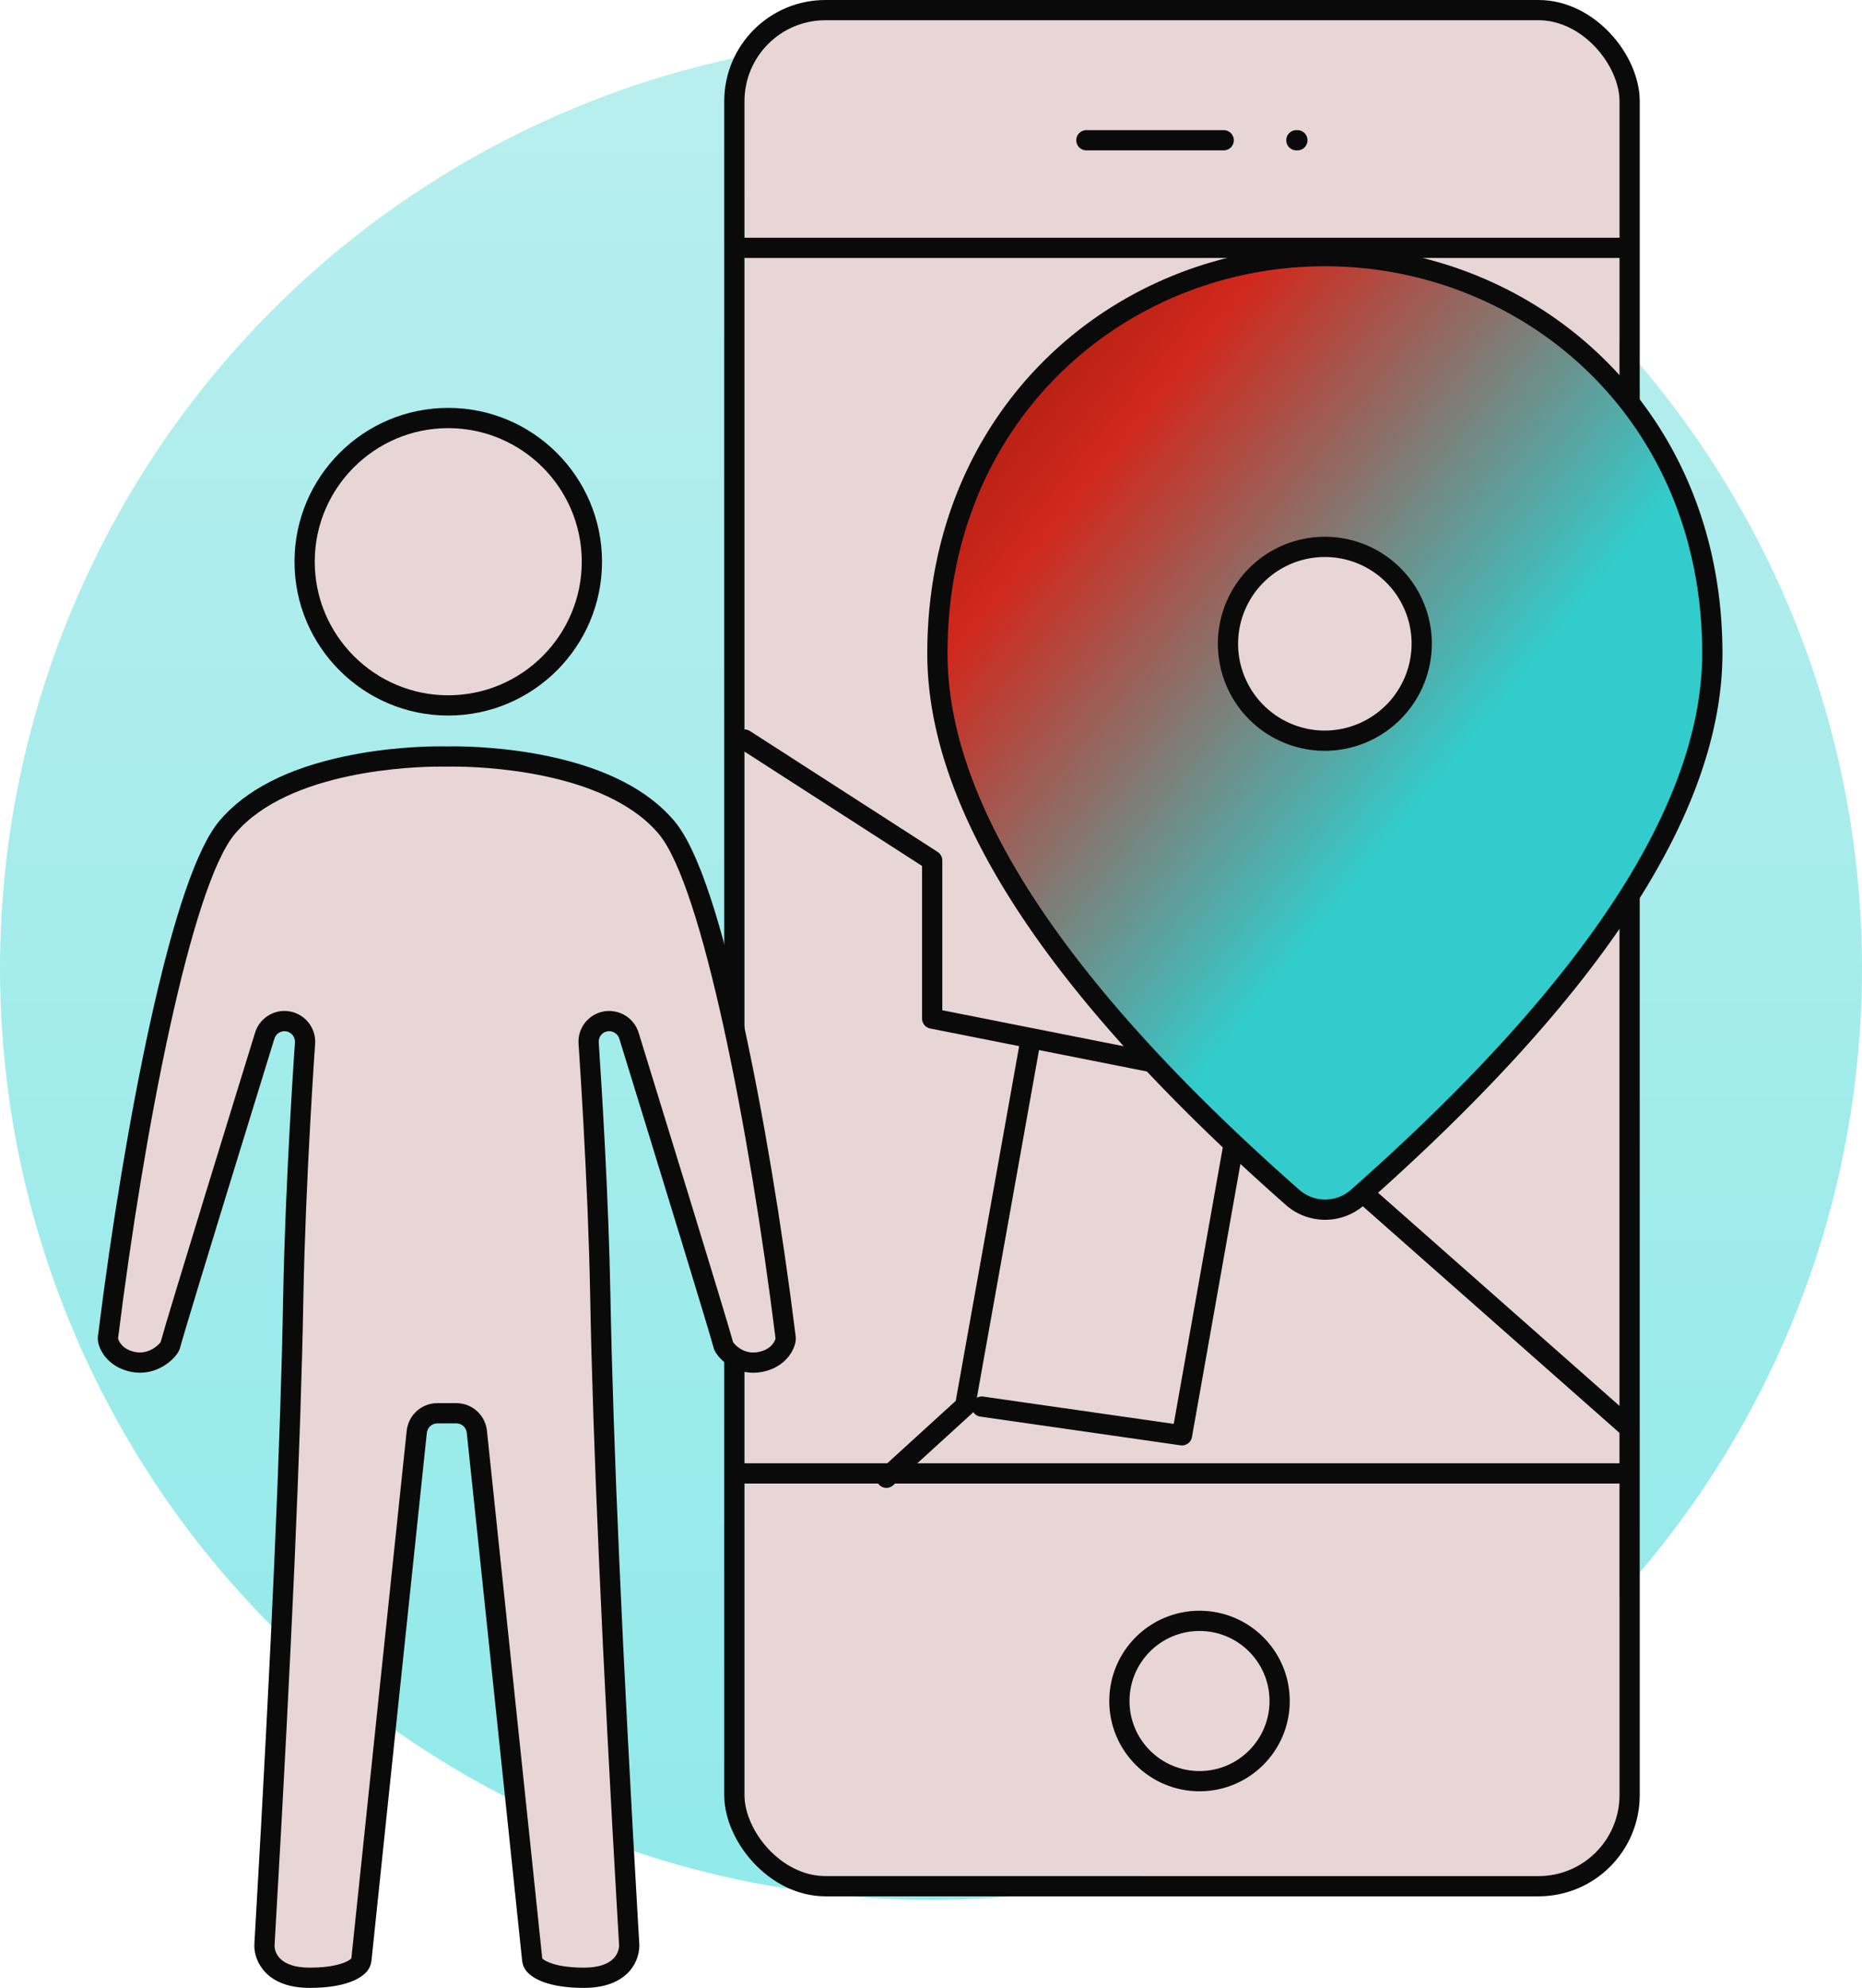 <svg xmlns="http://www.w3.org/2000/svg" xmlns:xlink="http://www.w3.org/1999/xlink" width="92" height="98.177" viewBox="0 0 92 98.177">
  <defs fill="#e8d6d6">
    <linearGradient id="linear-gradient" x1="0.5" x2="0.5" y2="1.364" gradientUnits="objectBoundingBox" fill="#e8d6d6">
      <stop offset="0" stop-color="#b9eeee" fill="#e8d6d6"/>
      <stop offset="1" stop-color="#83e8e8" fill="#e8d6d6"/>
    </linearGradient>
    <linearGradient id="linear-gradient-2" x2="1" y2="1" gradientUnits="objectBoundingBox" fill="#e8d6d6">
      <stop offset="0" stop-color="#8f1507" fill="#e8d6d6"/>
      <stop offset="0.216" stop-color="#d1281c" fill="#e8d6d6"/>
      <stop offset="0.6" stop-color="#32cccc" fill="#e8d6d6"/>
      <stop offset="1" stop-color="#32cccc" fill="#e8d6d6"/>
    </linearGradient>
  </defs>
  <g id="Raggruppa_4687" data-name="Raggruppa 4687" transform="translate(-2250.852 -2146.026)">
    <g id="Raggruppa_4670" data-name="Raggruppa 4670" transform="translate(2250.853 2147.854)">
      <circle id="Ellisse_274" data-name="Ellisse 274" cx="46" cy="46" r="46" transform="translate(-0.001)" fill="url(#linear-gradient)"/>
    </g>
    <g id="Raggruppa_4673" data-name="Raggruppa 4673" transform="translate(2105.853 1542.311)">
      <g id="Raggruppa_4396" data-name="Raggruppa 4396" transform="translate(181.447 604.715)">
        <g id="Rettangolo_4177" data-name="Rettangolo 4177" transform="translate(0.336)" fill="#fff" stroke="#0a0a0a" stroke-linecap="round" stroke-linejoin="round" stroke-width="1">
          <rect width="43.234" height="91.655" rx="4" stroke="none" fill="#e8d6d6"/>
          <rect x="-0.5" y="-0.5" width="44.234" height="92.655" rx="4.5" fill="none"/>
        </g>
        <path id="Tracciato_6637" data-name="Tracciato 6637" d="M.545,0H44.438" transform="translate(-0.43 11.241)" fill="none" stroke="#0a0a0a" stroke-linecap="round" stroke-width="1"/>
        <path id="Tracciato_6636" data-name="Tracciato 6636" d="M.447,0H44.411" transform="translate(-0.447 71.768)" fill="none" stroke="#0a0a0a" stroke-linecap="round" stroke-width="1"/>
        <path id="Tracciato_6581" data-name="Tracciato 6581" d="M13638.769-3259.573h6.785" transform="translate(-13621.54 3265.5)" fill="none" stroke="#0a0a0a" stroke-linecap="round" stroke-linejoin="round" stroke-width="1"/>
        <path id="Tracciato_6582" data-name="Tracciato 6582" d="M13638.769-3259.573h.05" transform="translate(-13611.164 3265.5)" fill="none" stroke="#0a0a0a" stroke-linecap="round" stroke-linejoin="round" stroke-width="1"/>
        <g id="Ellisse_272" data-name="Ellisse 272" transform="translate(19.36 79.55)" fill="none" stroke="#0a0a0a" stroke-linecap="round" stroke-linejoin="round" stroke-width="1">
          <circle cx="3.459" cy="3.459" r="3.459" stroke="none" fill="#e8d6d6"/>
          <circle cx="3.459" cy="3.459" r="3.959" fill="none"/>
        </g>
        <path id="Tracciato_6633" data-name="Tracciato 6633" d="M73.7,416.6l9.271,5.969v7.81l14.866,2.947,19.525,17.229" transform="translate(-73.361 -381.074)" fill="none" stroke="#0a0a0a" stroke-linecap="round" stroke-linejoin="round" stroke-width="1"/>
        <path id="Tracciato_6634" data-name="Tracciato 6634" d="M86.978,429.2l-3.224,18.025-3.888,3.544" transform="translate(-72.517 -378.786)" fill="none" stroke="#0a0a0a" stroke-linecap="round" stroke-linejoin="round" stroke-width="1"/>
        <path id="Tracciato_6635" data-name="Tracciato 6635" d="M87.645,429.2,84.56,446.582l-9.894-1.418" transform="translate(-62.607 -376.696)" fill="none" stroke="#0a0a0a" stroke-linecap="round" stroke-linejoin="round" stroke-width="1"/>
      </g>
      <g id="place_black_24dp" transform="translate(191.315 616.365)">
        <g id="Raggruppa_4389" data-name="Raggruppa 4389" transform="translate(0 0)">
          <path id="Tracciato_6632" data-name="Tracciato 6632" d="M23.144,2C13.094,2,4,9.706,4,21.623Q4,33.038,21.565,48.5a2.434,2.434,0,0,0,3.183,0Q42.265,33.026,42.289,21.623C42.289,9.706,33.2,2,23.144,2Zm0,23.931a4.786,4.786,0,1,1,4.786-4.786A4.8,4.8,0,0,1,23.144,25.931Z" transform="translate(-4 -2)" stroke="#0a0a0a" stroke-width="1" fill="url(#linear-gradient-2)"/>
        </g>
      </g>
    </g>
    <g id="Raggruppa_4674" data-name="Raggruppa 4674" transform="translate(2233.095 1879.641)">
      <g id="Raggruppa_4062" data-name="Raggruppa 4062" transform="translate(23.591 286.529)">
        <g id="Raggruppa_4063" data-name="Raggruppa 4063">
          <g id="Raggruppa_3200" data-name="Raggruppa 3200" transform="translate(0 0)">
            <g id="Unione_83" data-name="Unione 83" transform="translate(12967.832 -354.683)" fill="#fff" stroke-linecap="round" stroke-linejoin="round">
              <path d="M -12944.813 432.216 C -12946.508 432.216 -12947.092 431.755 -12947.23 431.613 L -12947.354 431.488 L -12947.371 431.313 C -12947.5 430.037 -12948.652 419.075 -12949.415 411.822 C -12949.781 408.335 -12950.07 405.58 -12950.104 405.249 C -12950.159 404.73 -12950.595 404.337 -12951.117 404.337 L -12952.059 404.337 C -12952.581 404.337 -12953.018 404.731 -12953.074 405.252 C -12953.109 405.595 -12953.421 408.556 -12953.814 412.304 C -12954.603 419.8 -12955.682 430.065 -12955.809 431.314 L -12955.826 431.487 L -12955.947 431.612 C -12956.086 431.754 -12956.668 432.216 -12958.365 432.216 C -12959.182 432.216 -12959.794 432.014 -12960.184 431.617 C -12960.553 431.24 -12960.598 430.814 -12960.6 430.648 L -12960.6 430.645 L -12960.6 430.642 C -12960.6 430.583 -12960.593 430.464 -12960.573 430.129 C -12960.565 429.987 -12960.556 429.817 -12960.544 429.621 C -12959.762 416.152 -12959.301 405.705 -12959.175 398.569 C -12959.072 392.949 -12958.614 386.333 -12958.595 386.06 L -12958.595 386.06 C -12958.56 385.544 -12958.914 385.083 -12959.421 384.985 C -12959.493 384.973 -12959.556 384.967 -12959.612 384.967 C -12960.056 384.967 -12960.455 385.263 -12960.585 385.687 L -12960.621 385.801 C -12964.187 397.354 -12965.103 400.413 -12965.243 400.945 L -12965.264 401.023 L -12965.308 401.091 C -12965.442 401.297 -12965.966 401.834 -12966.755 401.834 C -12966.861 401.834 -12966.97 401.823 -12967.076 401.803 C -12968.013 401.619 -12968.261 400.972 -12968.314 400.779 L -12968.342 400.682 L -12968.329 400.583 C -12967.657 395.169 -12966.723 389.562 -12965.768 385.199 C -12964.616 379.947 -12963.496 376.648 -12962.438 375.396 C -12961.233 373.972 -12959.252 372.959 -12956.546 372.385 C -12954.48 371.946 -12952.617 371.899 -12951.912 371.899 C -12951.775 371.899 -12951.682 371.901 -12951.646 371.902 L -12951.638 371.902 L -12951.537 371.902 L -12951.529 371.902 C -12951.49 371.901 -12951.399 371.899 -12951.264 371.899 C -12950.559 371.899 -12948.697 371.946 -12946.633 372.385 C -12943.927 372.959 -12941.945 373.972 -12940.741 375.396 C -12938.191 378.415 -12935.839 392.649 -12934.851 400.583 L -12934.839 400.68 L -12934.864 400.775 C -12934.916 400.97 -12935.161 401.619 -12936.1 401.803 L -12936.102 401.803 L -12936.104 401.804 C -12936.216 401.824 -12936.333 401.835 -12936.453 401.835 C -12937.203 401.835 -12937.709 401.343 -12937.872 401.083 L -12937.912 401.019 L -12937.932 400.946 C -12938.245 399.771 -12941.867 388.03 -12942.59 385.688 C -12942.721 385.264 -12943.123 384.967 -12943.569 384.967 C -12943.632 384.967 -12943.694 384.973 -12943.756 384.984 C -12944.263 385.08 -12944.619 385.542 -12944.581 386.058 L -12944.581 386.065 L -12944.581 386.069 C -12944.58 386.081 -12944.577 386.116 -12944.574 386.173 C -12944.432 388.296 -12944.092 393.753 -12944.005 398.569 C -12943.873 405.767 -12943.412 416.207 -12942.636 429.597 C -12942.603 430.14 -12942.583 430.485 -12942.578 430.575 L -12942.577 430.591 L -12942.576 430.61 L -12942.576 430.63 C -12942.582 430.895 -12942.719 432.216 -12944.813 432.216 Z M -12951.521 369.378 C -12955.433 369.378 -12958.615 366.194 -12958.615 362.281 C -12958.615 358.368 -12955.433 355.184 -12951.521 355.184 C -12947.606 355.184 -12944.421 358.368 -12944.421 362.281 C -12944.421 366.194 -12947.606 369.378 -12951.521 369.378 Z" stroke="none" fill="#e8d6d6"/>
              <path d="M -12944.813 431.716 C -12943.226 431.716 -12943.082 430.876 -12943.076 430.619 C -12943.079 430.567 -12943.099 430.212 -12943.135 429.626 C -12943.915 416.179 -12944.374 405.732 -12944.505 398.578 C -12944.608 392.847 -12945.077 386.162 -12945.08 386.094 C -12945.136 385.326 -12944.605 384.636 -12943.847 384.493 C -12943.089 384.353 -12942.34 384.802 -12942.112 385.541 C -12941.377 387.923 -12937.768 399.623 -12937.448 400.817 C -12937.377 400.931 -12937.025 401.335 -12936.453 401.335 C -12936.371 401.335 -12936.283 401.328 -12936.195 401.312 C -12935.548 401.185 -12935.382 400.775 -12935.347 400.645 C -12936.625 390.383 -12938.969 378.27 -12941.123 375.719 C -12943.795 372.559 -12950.04 372.399 -12951.264 372.399 C -12951.43 372.399 -12951.524 372.402 -12951.537 372.402 C -12951.573 372.402 -12951.609 372.402 -12951.642 372.402 C -12951.651 372.402 -12951.749 372.399 -12951.912 372.399 C -12953.139 372.399 -12959.384 372.559 -12962.056 375.719 C -12964.217 378.277 -12966.563 390.419 -12967.833 400.645 C -12967.797 400.775 -12967.628 401.185 -12966.983 401.312 C -12966.293 401.443 -12965.812 400.947 -12965.727 400.817 C -12965.411 399.623 -12961.799 387.923 -12961.063 385.541 C -12960.865 384.893 -12960.266 384.467 -12959.612 384.467 C -12959.521 384.467 -12959.427 384.477 -12959.332 384.493 C -12958.573 384.636 -12958.043 385.326 -12958.096 386.094 C -12958.102 386.162 -12958.57 392.85 -12958.675 398.578 C -12958.802 405.745 -12959.264 416.198 -12960.045 429.649 C -12960.077 430.222 -12960.1 430.57 -12960.1 430.642 C -12960.097 430.876 -12959.953 431.716 -12958.365 431.716 C -12957.018 431.716 -12956.445 431.406 -12956.306 431.263 C -12956.113 429.366 -12953.676 406.21 -12953.571 405.198 C -12953.487 404.423 -12952.836 403.837 -12952.059 403.837 L -12951.117 403.837 C -12950.343 403.837 -12949.688 404.423 -12949.607 405.198 C -12949.503 406.21 -12947.065 429.366 -12946.874 431.263 C -12946.733 431.406 -12946.158 431.716 -12944.813 431.716 M -12951.521 368.878 C -12947.879 368.878 -12944.921 365.916 -12944.921 362.281 C -12944.921 358.642 -12947.879 355.684 -12951.521 355.684 C -12955.156 355.684 -12958.115 358.642 -12958.115 362.281 C -12958.115 365.916 -12955.156 368.878 -12951.521 368.878 M -12944.813 432.716 C -12946.585 432.716 -12947.312 432.245 -12947.588 431.964 C -12947.747 431.802 -12947.846 431.59 -12947.869 431.364 C -12947.998 430.088 -12949.149 419.129 -12949.911 411.877 C -12950.278 408.388 -12950.568 405.632 -12950.603 405.301 C -12950.63 405.037 -12950.852 404.837 -12951.117 404.837 L -12952.059 404.837 C -12952.325 404.837 -12952.548 405.038 -12952.577 405.305 C -12952.615 405.671 -12952.926 408.626 -12953.318 412.364 C -12954.062 419.433 -12955.185 430.117 -12955.311 431.364 C -12955.334 431.589 -12955.432 431.8 -12955.59 431.961 C -12955.864 432.243 -12956.59 432.716 -12958.365 432.716 C -12960.503 432.716 -12961.09 431.42 -12961.1 430.654 C -12961.1 430.65 -12961.1 430.646 -12961.1 430.642 C -12961.1 430.569 -12961.094 430.461 -12961.072 430.1 C -12961.064 429.958 -12961.055 429.789 -12961.043 429.593 C -12960.262 416.13 -12959.801 405.69 -12959.675 398.561 C -12959.572 392.97 -12959.12 386.406 -12959.094 386.026 L -12959.094 386.025 C -12959.075 385.763 -12959.254 385.529 -12959.511 385.477 C -12959.561 385.469 -12959.594 385.467 -12959.612 385.467 C -12959.838 385.467 -12960.041 385.618 -12960.107 385.833 L -12960.141 385.942 C -12963.894 398.1 -12964.646 400.64 -12964.76 401.073 C -12964.787 401.176 -12964.831 401.274 -12964.889 401.364 C -12965.108 401.699 -12965.779 402.334 -12966.755 402.334 C -12966.893 402.334 -12967.031 402.321 -12967.169 402.295 C -12967.171 402.294 -12967.174 402.294 -12967.177 402.293 C -12968.142 402.103 -12968.646 401.455 -12968.797 400.912 C -12968.832 400.785 -12968.842 400.652 -12968.825 400.522 C -12968.142 395.013 -12967.229 389.533 -12966.256 385.092 C -12965.087 379.759 -12963.931 376.389 -12962.819 375.073 C -12961.542 373.563 -12959.467 372.494 -12956.649 371.896 C -12954.538 371.447 -12952.633 371.399 -12951.912 371.399 C -12951.769 371.399 -12951.672 371.401 -12951.634 371.402 L -12951.546 371.402 L -12951.54 371.402 C -12951.5 371.401 -12951.405 371.399 -12951.264 371.399 C -12950.543 371.399 -12948.64 371.447 -12946.528 371.896 C -12943.712 372.494 -12941.637 373.563 -12940.359 375.073 C -12939.752 375.792 -12939.157 377.055 -12938.541 378.935 C -12938.01 380.555 -12937.468 382.621 -12936.93 385.076 C -12935.957 389.513 -12935.042 394.998 -12934.354 400.521 C -12934.338 400.65 -12934.348 400.78 -12934.381 400.906 C -12934.528 401.452 -12935.032 402.103 -12936.003 402.293 C -12936.007 402.294 -12936.01 402.295 -12936.014 402.295 C -12936.155 402.322 -12936.303 402.335 -12936.453 402.335 C -12937.42 402.335 -12938.066 401.714 -12938.296 401.348 C -12938.349 401.263 -12938.389 401.172 -12938.414 401.076 C -12938.656 400.172 -12940.977 392.611 -12943.067 385.836 C -12943.135 385.619 -12943.341 385.467 -12943.569 385.467 C -12943.602 385.467 -12943.634 385.47 -12943.665 385.476 C -12943.921 385.524 -12944.102 385.759 -12944.083 386.022 C -12944.082 386.027 -12944.082 386.033 -12944.082 386.039 C -12944.081 386.052 -12944.078 386.086 -12944.075 386.139 C -12943.933 388.266 -12943.592 393.733 -12943.505 398.56 C -12943.373 405.752 -12942.913 416.184 -12942.137 429.568 C -12942.104 430.109 -12942.084 430.455 -12942.079 430.546 L -12942.078 430.563 C -12942.076 430.589 -12942.076 430.615 -12942.076 430.642 C -12942.099 431.598 -12942.828 432.716 -12944.813 432.716 Z M -12951.521 369.878 C -12955.709 369.878 -12959.115 366.47 -12959.115 362.281 C -12959.115 358.092 -12955.709 354.684 -12951.521 354.684 C -12947.33 354.684 -12943.921 358.092 -12943.921 362.281 C -12943.921 366.47 -12947.33 369.878 -12951.521 369.878 Z" stroke="none" fill="#0a0a0a"/>
            </g>
          </g>
        </g>
      </g>
    </g>
  </g>
</svg>